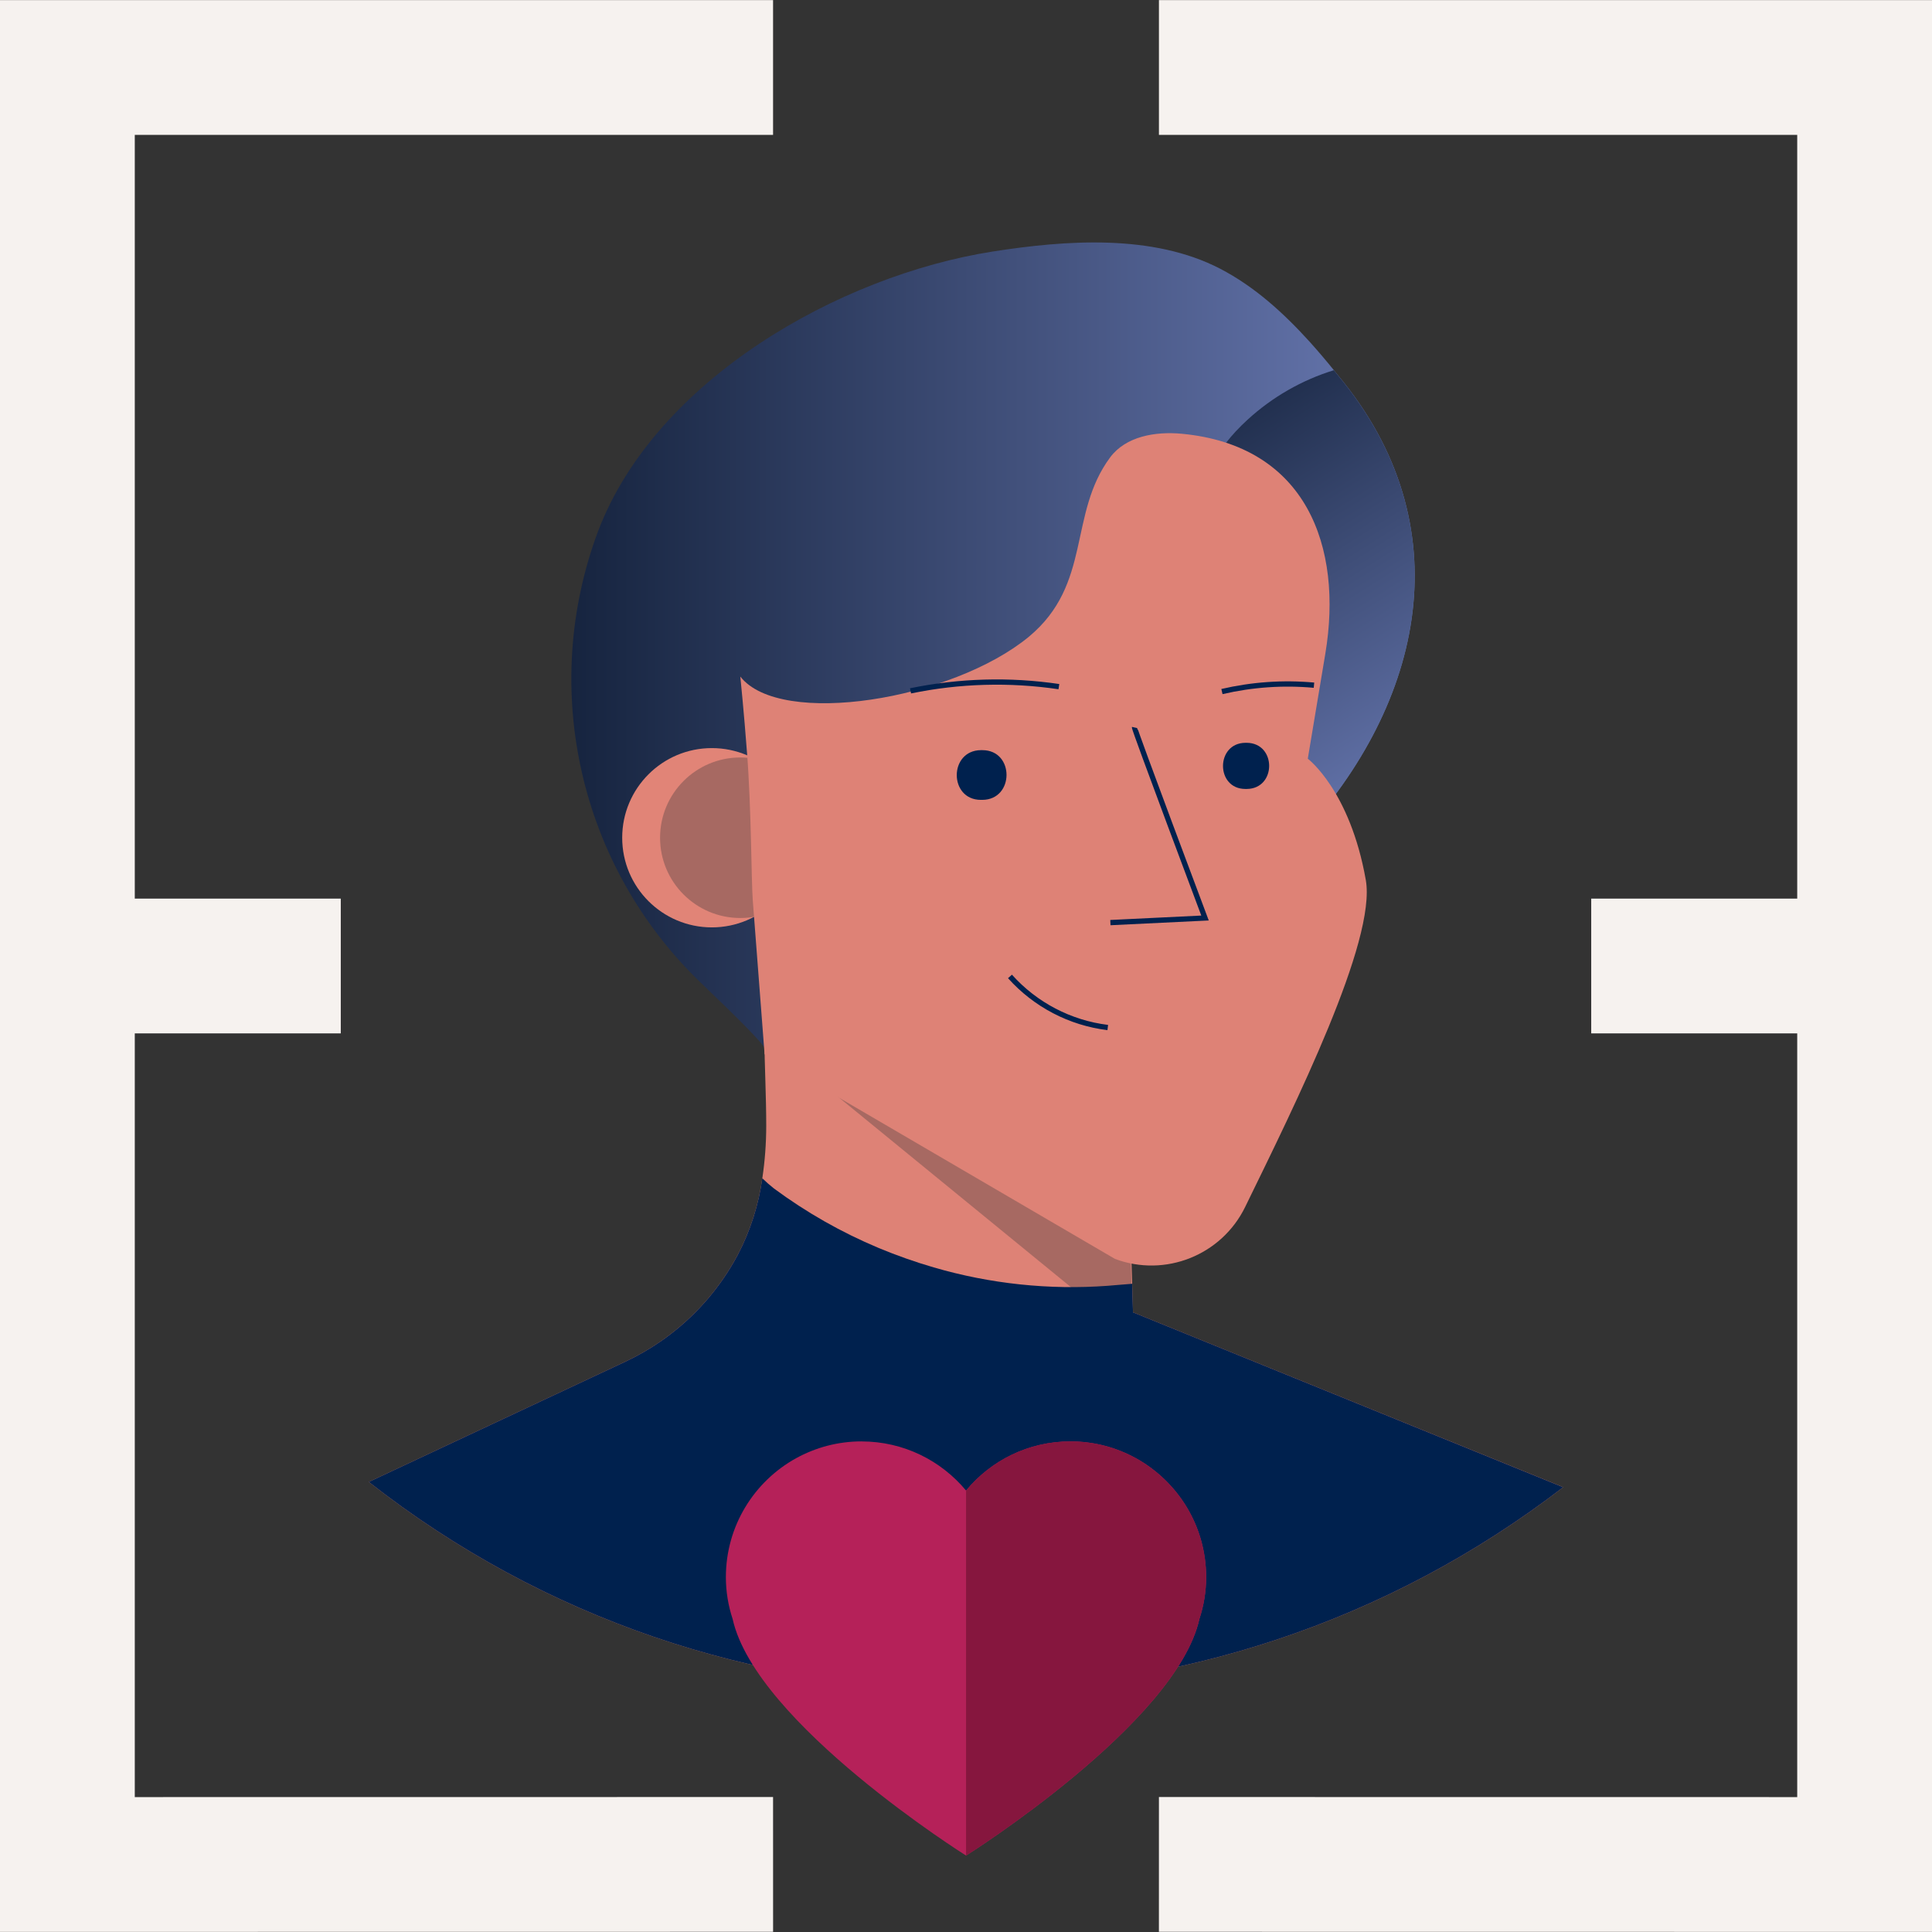 <?xml version="1.0" encoding="UTF-8"?> <svg xmlns="http://www.w3.org/2000/svg" xmlns:xlink="http://www.w3.org/1999/xlink" version="1.1" viewBox="0 0 800 800"><rect x="0" y="0" width="800" height="800" fill="#333333" stroke="none"/><defs><style> .st0 { fill: url(#linear-gradient1); } .st1 { fill: #e18477; } .st2 { fill: #f6f2ef; } .st3 { fill: #b52159; } .st4 { fill: #a76962; } .st5 { fill: #00214e; } .st6 { fill: #de8276; } .st7 { fill: none; stroke: #00214e; stroke-miterlimit: 21.84; stroke-width: 2.18px; } .st8 { fill: #86163e; } .st9 { fill: url(#linear-gradient); } </style><linearGradient id="linear-gradient" x1="97.5" y1="621.57" x2="257.42" y2="621.57" gradientTransform="translate(23.68 1624.69) scale(2.18 -2.18)" gradientUnits="userSpaceOnUse"><stop offset="0" stop-color="#16243f"></stop><stop offset="1" stop-color="#6878b1"></stop></linearGradient><linearGradient id="linear-gradient1" x1="208.44" y1="671.07" x2="258.35" y2="591.53" gradientTransform="translate(23.68 1624.69) scale(2.18 -2.18)" gradientUnits="userSpaceOnUse"><stop offset="0" stop-color="#16243f"></stop><stop offset="1" stop-color="#6878b1"></stop></linearGradient></defs><g id="Layer_1"><path class="st6" d="M647.29,615.82c-145.98,112.4-349.6,111.5-494.58-2.18l106.26-49.81c5.06-2.38,9.92-5.17,14.52-8.34,1.4-.96,2.8-1.97,4.13-3.01,11.56-8.85,21.08-20.09,27.91-32.95,5.16-9.88,8.59-20.58,10.13-31.62,1.07-7.16,1.61-14.4,1.62-21.64,0-12.49-.68-24.98-.81-37.5-.09-6.93-.16-13.85-.22-20.77l4.37,2.18,11.36,5.87,5.26.9,60.88,10.35,67.96,11.57,2.05,69.88.68,22.84.33,11.09v.72l26.42,10.74,151.73,61.67Z"></path><path class="st4" d="M468.7,539.06c-7.51,1.29-15.23.1-21.99-3.41l-130.31-106.52c-.15-4.94-.28.24-.35-4.7-.09-6.93-.16-13.85-.22-20.77l4.37,2.18,11.36,5.87,5.26.9,60.88,10.35,67.96,11.57,2.05,69.88.68,22.84.33,11.09v.72l-.02-.02Z"></path><path class="st9" d="M535.96,349.18c-3.4,3.55-7.12,6.78-11.12,9.63-22.71,16.44-53.02,21.84-78.92,30.7-10.92,3.73-129.32,37.39-129.32,44.7,0-1.59-11.6-13.1-26.21-27.08-50.39-48.26-67.19-121.9-42.71-187.24,23.82-62.61,99.78-105.76,163.39-115.74,30.29-4.74,66.23-7.38,94.21,7.14,14.3,7.45,26.21,18.3,37.12,30.33,3.41,3.8,6.71,7.68,9.91,11.64,1.38,1.66,2.73,3.32,4.06,5,49.72,62.46,32.1,135.72-20.42,190.9Z"></path><path class="st0" d="M535.96,349.18c-3.4,3.55-7.12,6.78-11.12,9.63-.93-1.62-1.77-3.3-2.51-5.02-5.77-13.1-8.74-27.32-10.92-41.49-3.4-20.63-5.73-41.41-6.97-62.28-1.99-33.5-16.29-50.12,12.16-76.24,10.24-9.38,22.43-16.38,35.7-20.48,1.38,1.66,2.73,3.32,4.06,5,49.72,62.43,32.1,135.7-20.42,190.88Z"></path><circle class="st1" cx="294.76" cy="346.89" r="37.12"></circle><circle class="st4" cx="306.56" cy="346.89" r="33.24"></circle><path class="st6" d="M309.33,311.69c1.81,23.72,1.75,52.67,2.38,61.15,1.65,21.24,3.28,42.47,4.89,63.7l145.09,84.75c20.82,7.78,44.15-1.53,53.9-21.51,20.88-42.76,54.38-110.28,49.96-135.39-6.55-37.12-24.02-50.23-24.02-50.23l7.27-43.54c7.36-44.26-7.82-86.17-59.53-91.02-10.92-1-23.08,1.07-29.57,9.78-17.47,23.5-7.4,52.41-33.63,74.25-31.84,26.27-102.88,37.74-119.52,16.53,0,0,1.53,15,2.77,31.53Z"></path><path class="st7" d="M418.21,404.32c10.49,11.72,24.88,19.24,40.49,21.16"></path><path class="st7" d="M469.79,301.23c-.17.76,29.18,78.9,29.18,78.9l-39.18,1.9"></path><path class="st7" d="M377.03,286.07c20.22-4.18,41.01-4.77,61.43-1.75"></path><path class="st7" d="M505.98,286.36c12.48-2.91,25.34-3.8,38.11-2.64"></path><path class="st5" d="M647.29,615.82c-145.98,112.4-349.6,111.5-494.58-2.18l106.26-49.81c5.06-2.38,9.92-5.17,14.52-8.34,1.4-.96,2.8-1.97,4.13-3.01,11.56-8.85,21.08-20.09,27.91-32.95,5.16-9.88,8.59-20.58,10.13-31.62,1.54,1.49,3.16,2.91,4.85,4.24,13.39,9.9,27.92,18.16,43.28,24.59,7.46,3.11,15.08,5.8,22.84,8.06,23.38,6.82,47.78,9.4,72.06,7.62,3.36-.26,6.75-.59,10.11-.83l.33,11.09v.72l26.42,10.74,151.73,61.69Z"></path><path class="st5" d="M406.79,310.62c13.32,0,13.32,20.48,0,20.59h-.61c-13.34,0-13.34-20.48,0-20.59h.61Z"></path><path class="st5" d="M516.26,307.58c12.36.11,12.36,19,0,19.11h-.57c-12.36,0-12.36-19,0-19.11h.57Z"></path></g><g id="Layer_2"><g><g><polygon class="st2" points="320.11 744.11 55.81 744.14 55.81 427.9 141.11 427.9 141.11 372.09 55.81 372.09 55.81 55.85 320.11 55.85 320.11 .04 0 .04 0 799.96 320.12 799.92 320.11 744.11"></polygon><polygon class="st2" points="479.89 744.11 744.19 744.14 744.19 427.9 658.89 427.9 658.89 372.09 744.19 372.09 744.19 55.85 479.89 55.85 479.89 .04 800 .04 800 799.96 479.88 799.92 479.89 744.11"></polygon></g><g><path class="st3" d="M356.71,596.85c-9.8,0-19.01,2.54-27.09,6.98-17.33,9.59-29.05,28.03-29.05,49.24,0,6.06,1,11.87,2.79,17.3,9.63,43.35,96.68,97.99,96.68,97.99v-151.14c-10.35-12.45-25.89-20.36-43.32-20.36Z"></path><path class="st3" d="M470.38,603.83c-8.04-4.44-17.26-6.98-27.13-6.98-17.4,0-32.94,7.91-43.22,20.36v151.14s86.95-54.63,96.62-97.99c1.79-5.43,2.79-11.24,2.79-17.3,0-21.21-11.73-39.61-29.06-49.24Z"></path><path class="st8" d="M470.38,603.83c-8.04-4.44-17.26-6.98-27.13-6.98-17.4,0-32.94,7.91-43.22,20.36v151.14s86.95-54.63,96.62-97.99c1.79-5.43,2.79-11.24,2.79-17.3,0-21.21-11.73-39.61-29.06-49.24Z"></path></g></g></g></svg> 